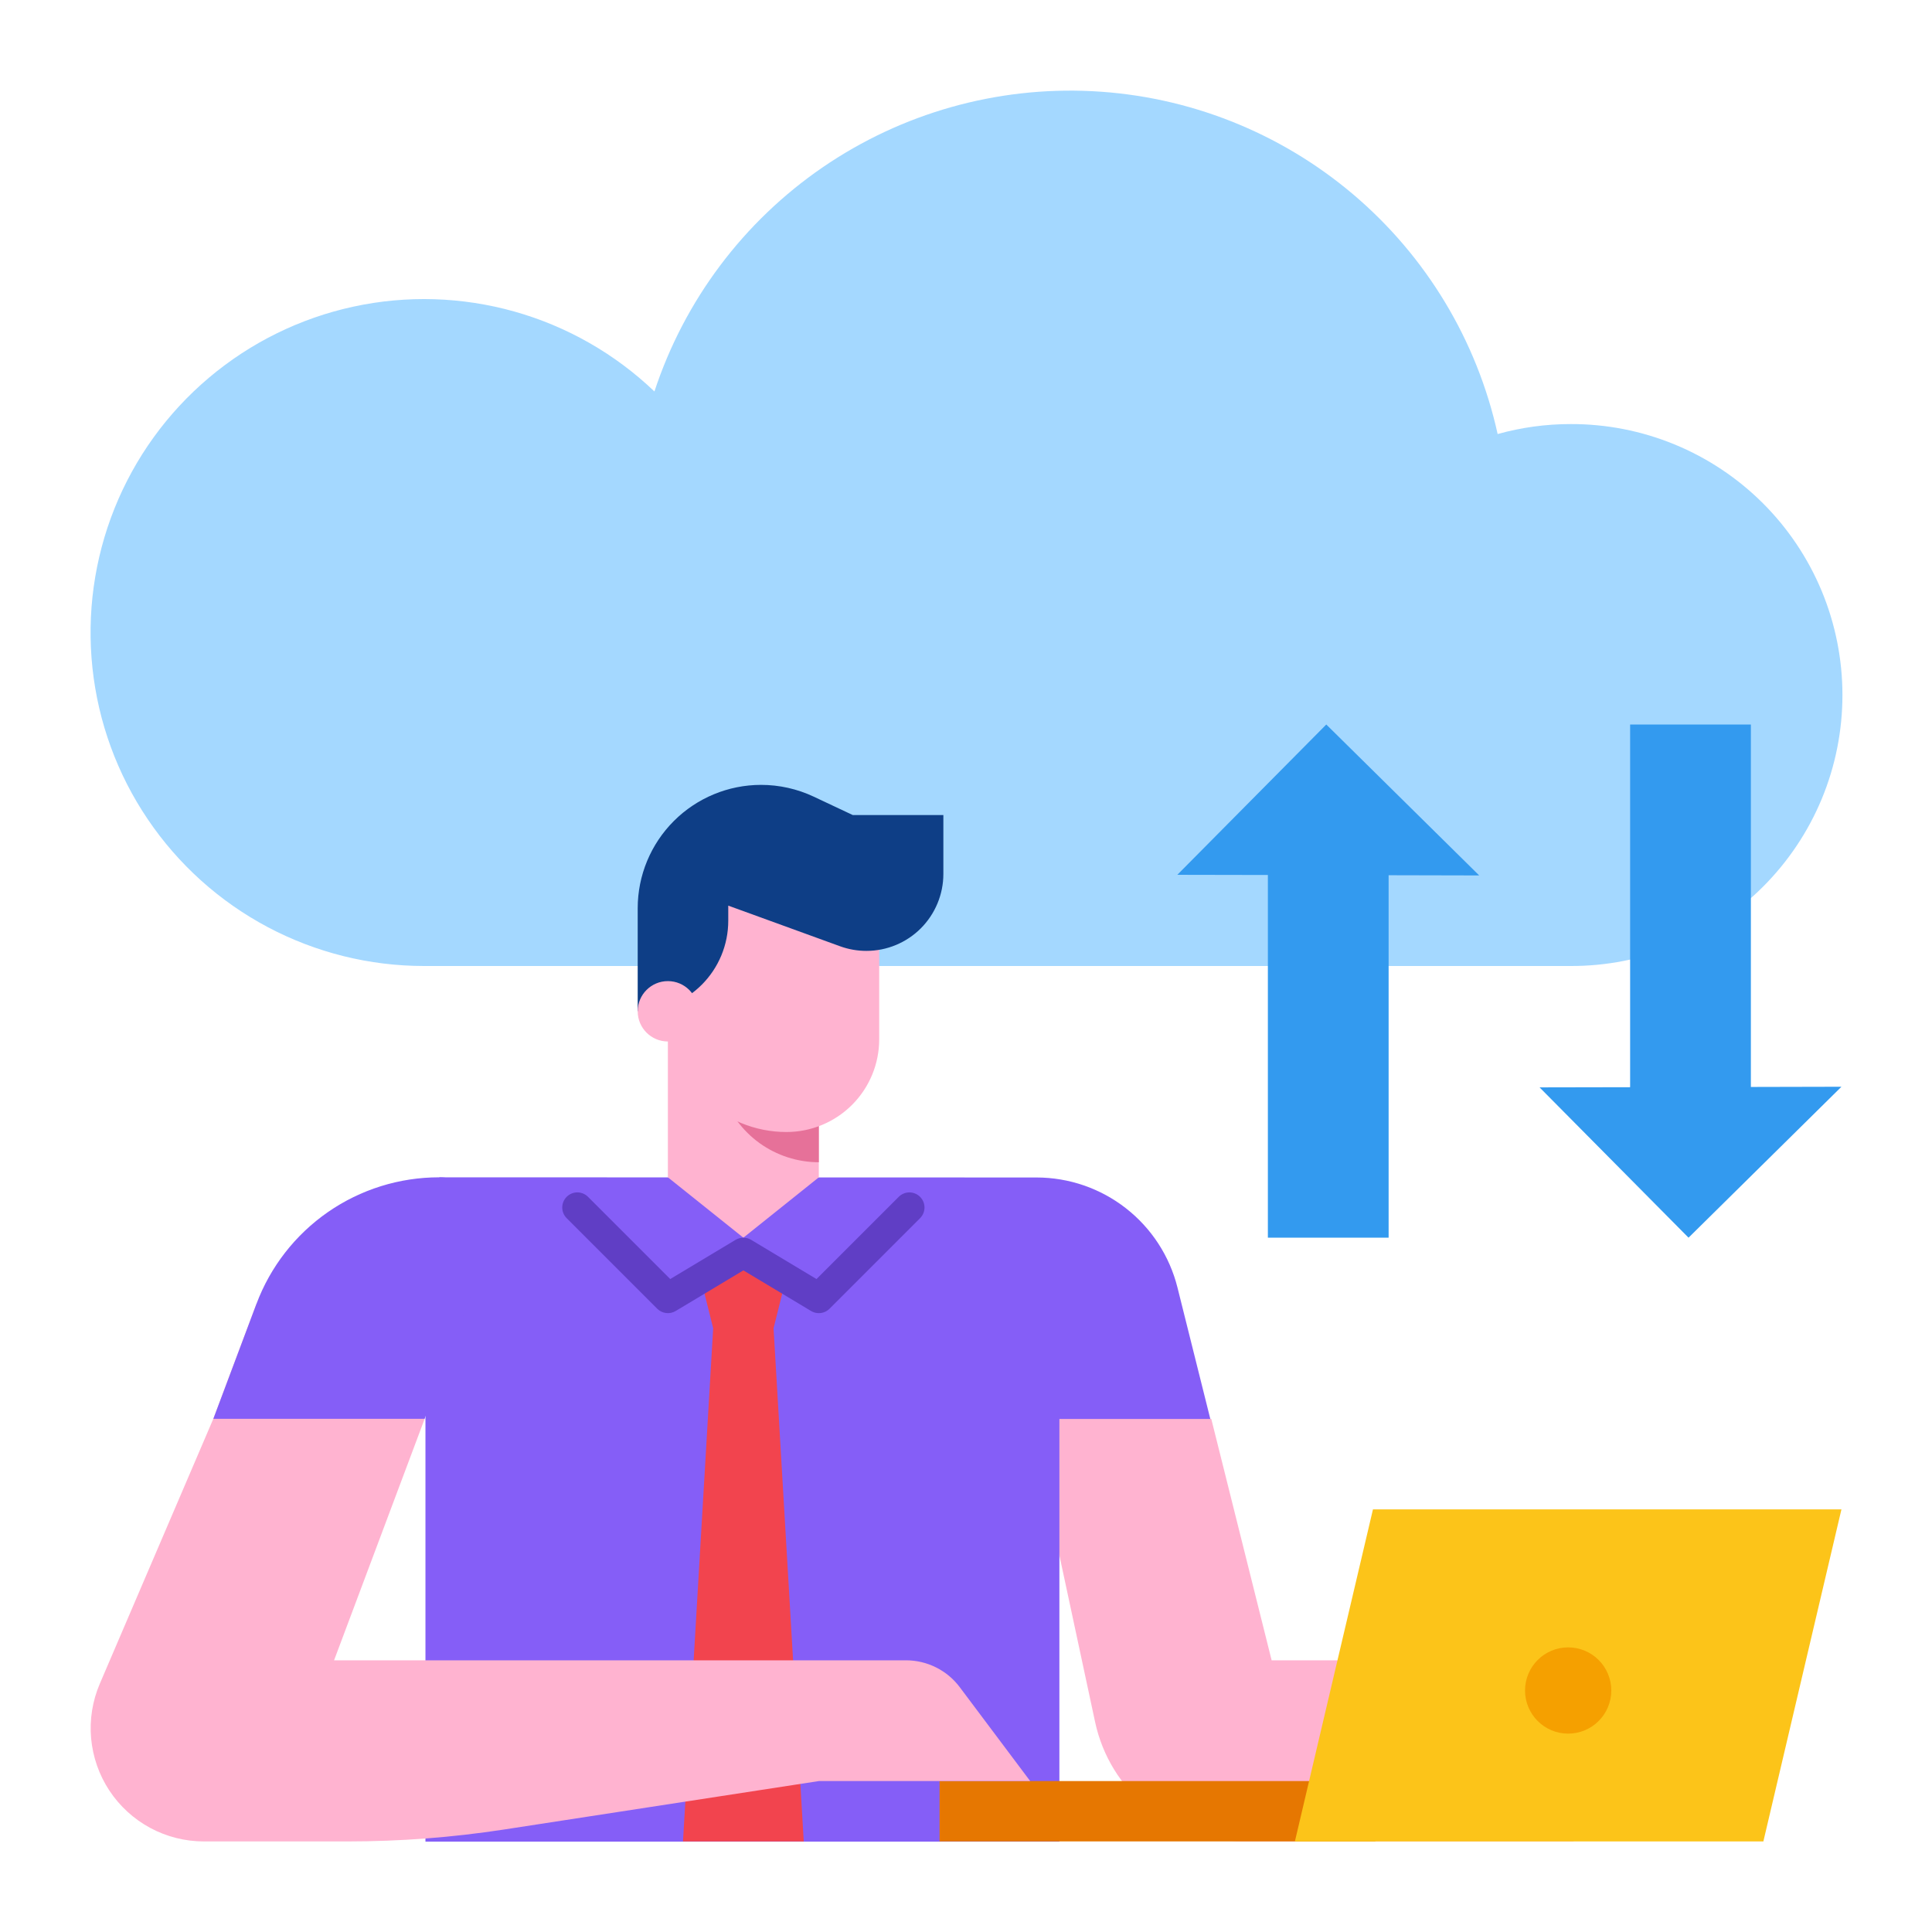 <svg width="56" height="56" viewBox="0 0 56 56" fill="none" xmlns="http://www.w3.org/2000/svg">
<path d="M45.521 12.292C44.807 12.292 44.097 12.389 43.41 12.581C42.811 9.866 41.337 7.423 39.214 5.627C37.091 3.831 34.437 2.783 31.66 2.643C28.883 2.503 26.137 3.279 23.844 4.851C21.551 6.424 19.838 8.706 18.969 11.347C17.827 10.255 16.434 9.46 14.913 9.031C13.392 8.603 11.789 8.553 10.244 8.888C8.7 9.222 7.261 9.931 6.054 10.95C4.846 11.97 3.907 13.27 3.319 14.737C2.731 16.204 2.512 17.793 2.68 19.364C2.848 20.935 3.399 22.442 4.285 23.75C5.17 25.059 6.363 26.131 7.759 26.872C9.155 27.613 10.711 28 12.292 28H45.521C46.555 28.004 47.579 27.803 48.536 27.411C49.492 27.018 50.361 26.44 51.094 25.71C51.826 24.98 52.407 24.113 52.804 23.158C53.2 22.203 53.404 21.18 53.404 20.146C53.404 19.112 53.2 18.088 52.804 17.133C52.407 16.179 51.826 15.311 51.094 14.582C50.361 13.852 49.492 13.274 48.536 12.881C47.579 12.488 46.555 12.288 45.521 12.292Z" fill="#A4D8FF"/>
<path d="M47.25 21V31.513L44.625 31.518L48.943 35.875L53.375 31.5L50.75 31.506V21H47.25Z" fill="#339AEF"/>
<path d="M36.75 35.875V25.362L34.125 25.357L38.443 21L42.875 25.375L40.25 25.369V35.875H36.75Z" fill="#339AEF"/>
<path d="M36.859 48.125L35.109 41.125H29.859L31.743 49.917C31.953 50.896 32.492 51.773 33.271 52.402C34.049 53.032 35.02 53.375 36.021 53.375H45.609V48.125H36.859Z" fill="#FFB3D0"/>
<path d="M34.13 37.321C33.902 36.409 33.376 35.6 32.635 35.022C31.895 34.444 30.982 34.13 30.043 34.13L12.735 34.125L12.332 41.125V53.38H30.707V41.13H35.082L34.13 37.321Z" fill="#855EF7"/>
<path d="M23.734 34.125V28.438H19.359V34.125L21.547 35.875L23.734 34.125Z" fill="#FFB3D0"/>
<path d="M23.734 33.688C23.117 33.688 22.516 33.493 22.015 33.133C21.515 32.772 21.14 32.263 20.945 31.677L20.909 31.568H23.734V33.688Z" fill="#E67199"/>
<path d="M25.484 26.474V30.125C25.484 30.838 25.201 31.521 24.697 32.025C24.193 32.529 23.509 32.812 22.797 32.812C22.345 32.812 21.898 32.724 21.481 32.551C21.064 32.378 20.685 32.125 20.366 31.806C20.047 31.486 19.794 31.108 19.621 30.691C19.448 30.273 19.359 29.827 19.359 29.375V26.474C19.359 26.324 19.419 26.18 19.525 26.074C19.631 25.968 19.775 25.908 19.926 25.908H24.918C25.068 25.908 25.212 25.968 25.319 26.074C25.425 26.18 25.484 26.324 25.484 26.474Z" fill="#FFB3D0"/>
<path d="M27.344 23.625V25.331C27.344 25.923 27.108 26.49 26.69 26.909C26.272 27.327 25.704 27.562 25.113 27.562C24.852 27.562 24.594 27.517 24.35 27.428L21.109 26.25V26.688C21.109 27.384 20.833 28.051 20.34 28.544C19.848 29.036 19.181 29.312 18.484 29.312V26.326C18.484 25.377 18.861 24.468 19.532 23.797C20.202 23.127 21.112 22.75 22.06 22.75C22.586 22.75 23.106 22.866 23.583 23.09L24.719 23.625H27.344Z" fill="#0E3E86"/>
<path d="M19.359 30.188C19.843 30.188 20.234 29.796 20.234 29.313C20.234 28.829 19.843 28.438 19.359 28.438C18.876 28.438 18.484 28.829 18.484 29.313C18.484 29.796 18.876 30.188 19.359 30.188Z" fill="#FFB3D0"/>
<path d="M27.234 51.625H39.867V53.374H27.234V51.625Z" fill="#E67701"/>
<path d="M22.859 36.75L22.422 38.5L23.297 53.374L19.797 53.375L20.672 38.5L20.234 36.75L21.547 36.312L22.859 36.75Z" fill="#F2444E"/>
<path d="M7.433 37.794L6.183 41.125L2.894 48.801C2.68 49.3 2.593 49.845 2.641 50.386C2.69 50.926 2.871 51.447 3.17 51.9C3.469 52.353 3.876 52.725 4.354 52.983C4.832 53.24 5.367 53.375 5.91 53.375H10.082C11.598 53.375 13.113 53.259 14.613 53.029L23.735 51.625H29.86L27.819 48.904C27.638 48.662 27.403 48.466 27.132 48.331C26.862 48.196 26.564 48.125 26.262 48.125H9.683L12.309 41.125L7.433 37.794Z" fill="#FFB3D0"/>
<path d="M12.309 41.125H6.184L7.433 37.794C7.837 36.716 8.56 35.788 9.506 35.132C10.453 34.476 11.576 34.125 12.727 34.125C12.974 34.125 13.218 34.185 13.437 34.3C13.655 34.414 13.843 34.58 13.984 34.783C14.125 34.986 14.214 35.22 14.245 35.465C14.275 35.711 14.246 35.959 14.159 36.191L12.309 41.125Z" fill="#855EF7"/>
<path d="M23.734 38.062C23.655 38.062 23.577 38.041 23.509 38L21.547 36.823L19.584 38C19.501 38.05 19.403 38.071 19.306 38.059C19.209 38.047 19.119 38.003 19.05 37.934L16.425 35.309C16.343 35.227 16.297 35.116 16.297 35C16.297 34.884 16.343 34.773 16.425 34.691C16.507 34.609 16.618 34.562 16.734 34.562C16.85 34.562 16.962 34.609 17.044 34.691L19.427 37.074L21.322 35.937C21.39 35.897 21.468 35.875 21.547 35.875C21.626 35.875 21.704 35.897 21.772 35.937L23.667 37.074L26.05 34.691C26.091 34.65 26.139 34.618 26.192 34.596C26.245 34.574 26.302 34.562 26.36 34.562C26.417 34.562 26.474 34.574 26.527 34.596C26.58 34.618 26.628 34.65 26.669 34.691C26.709 34.731 26.742 34.78 26.764 34.833C26.786 34.886 26.797 34.943 26.797 35C26.797 35.057 26.786 35.114 26.764 35.167C26.742 35.221 26.709 35.269 26.669 35.309L24.044 37.934C24.003 37.975 23.955 38.007 23.902 38.029C23.849 38.051 23.792 38.062 23.734 38.062Z" fill="#603EC5"/>
<path d="M51.112 53.375H37.533L39.796 43.75H53.375L51.112 53.375Z" fill="#FCC419"/>
<path d="M45.454 50.25C46.145 50.25 46.704 49.69 46.704 49C46.704 48.31 46.145 47.75 45.454 47.75C44.764 47.75 44.204 48.31 44.204 49C44.204 49.69 44.764 50.25 45.454 50.25Z" fill="#F5A000"/>
</svg>
